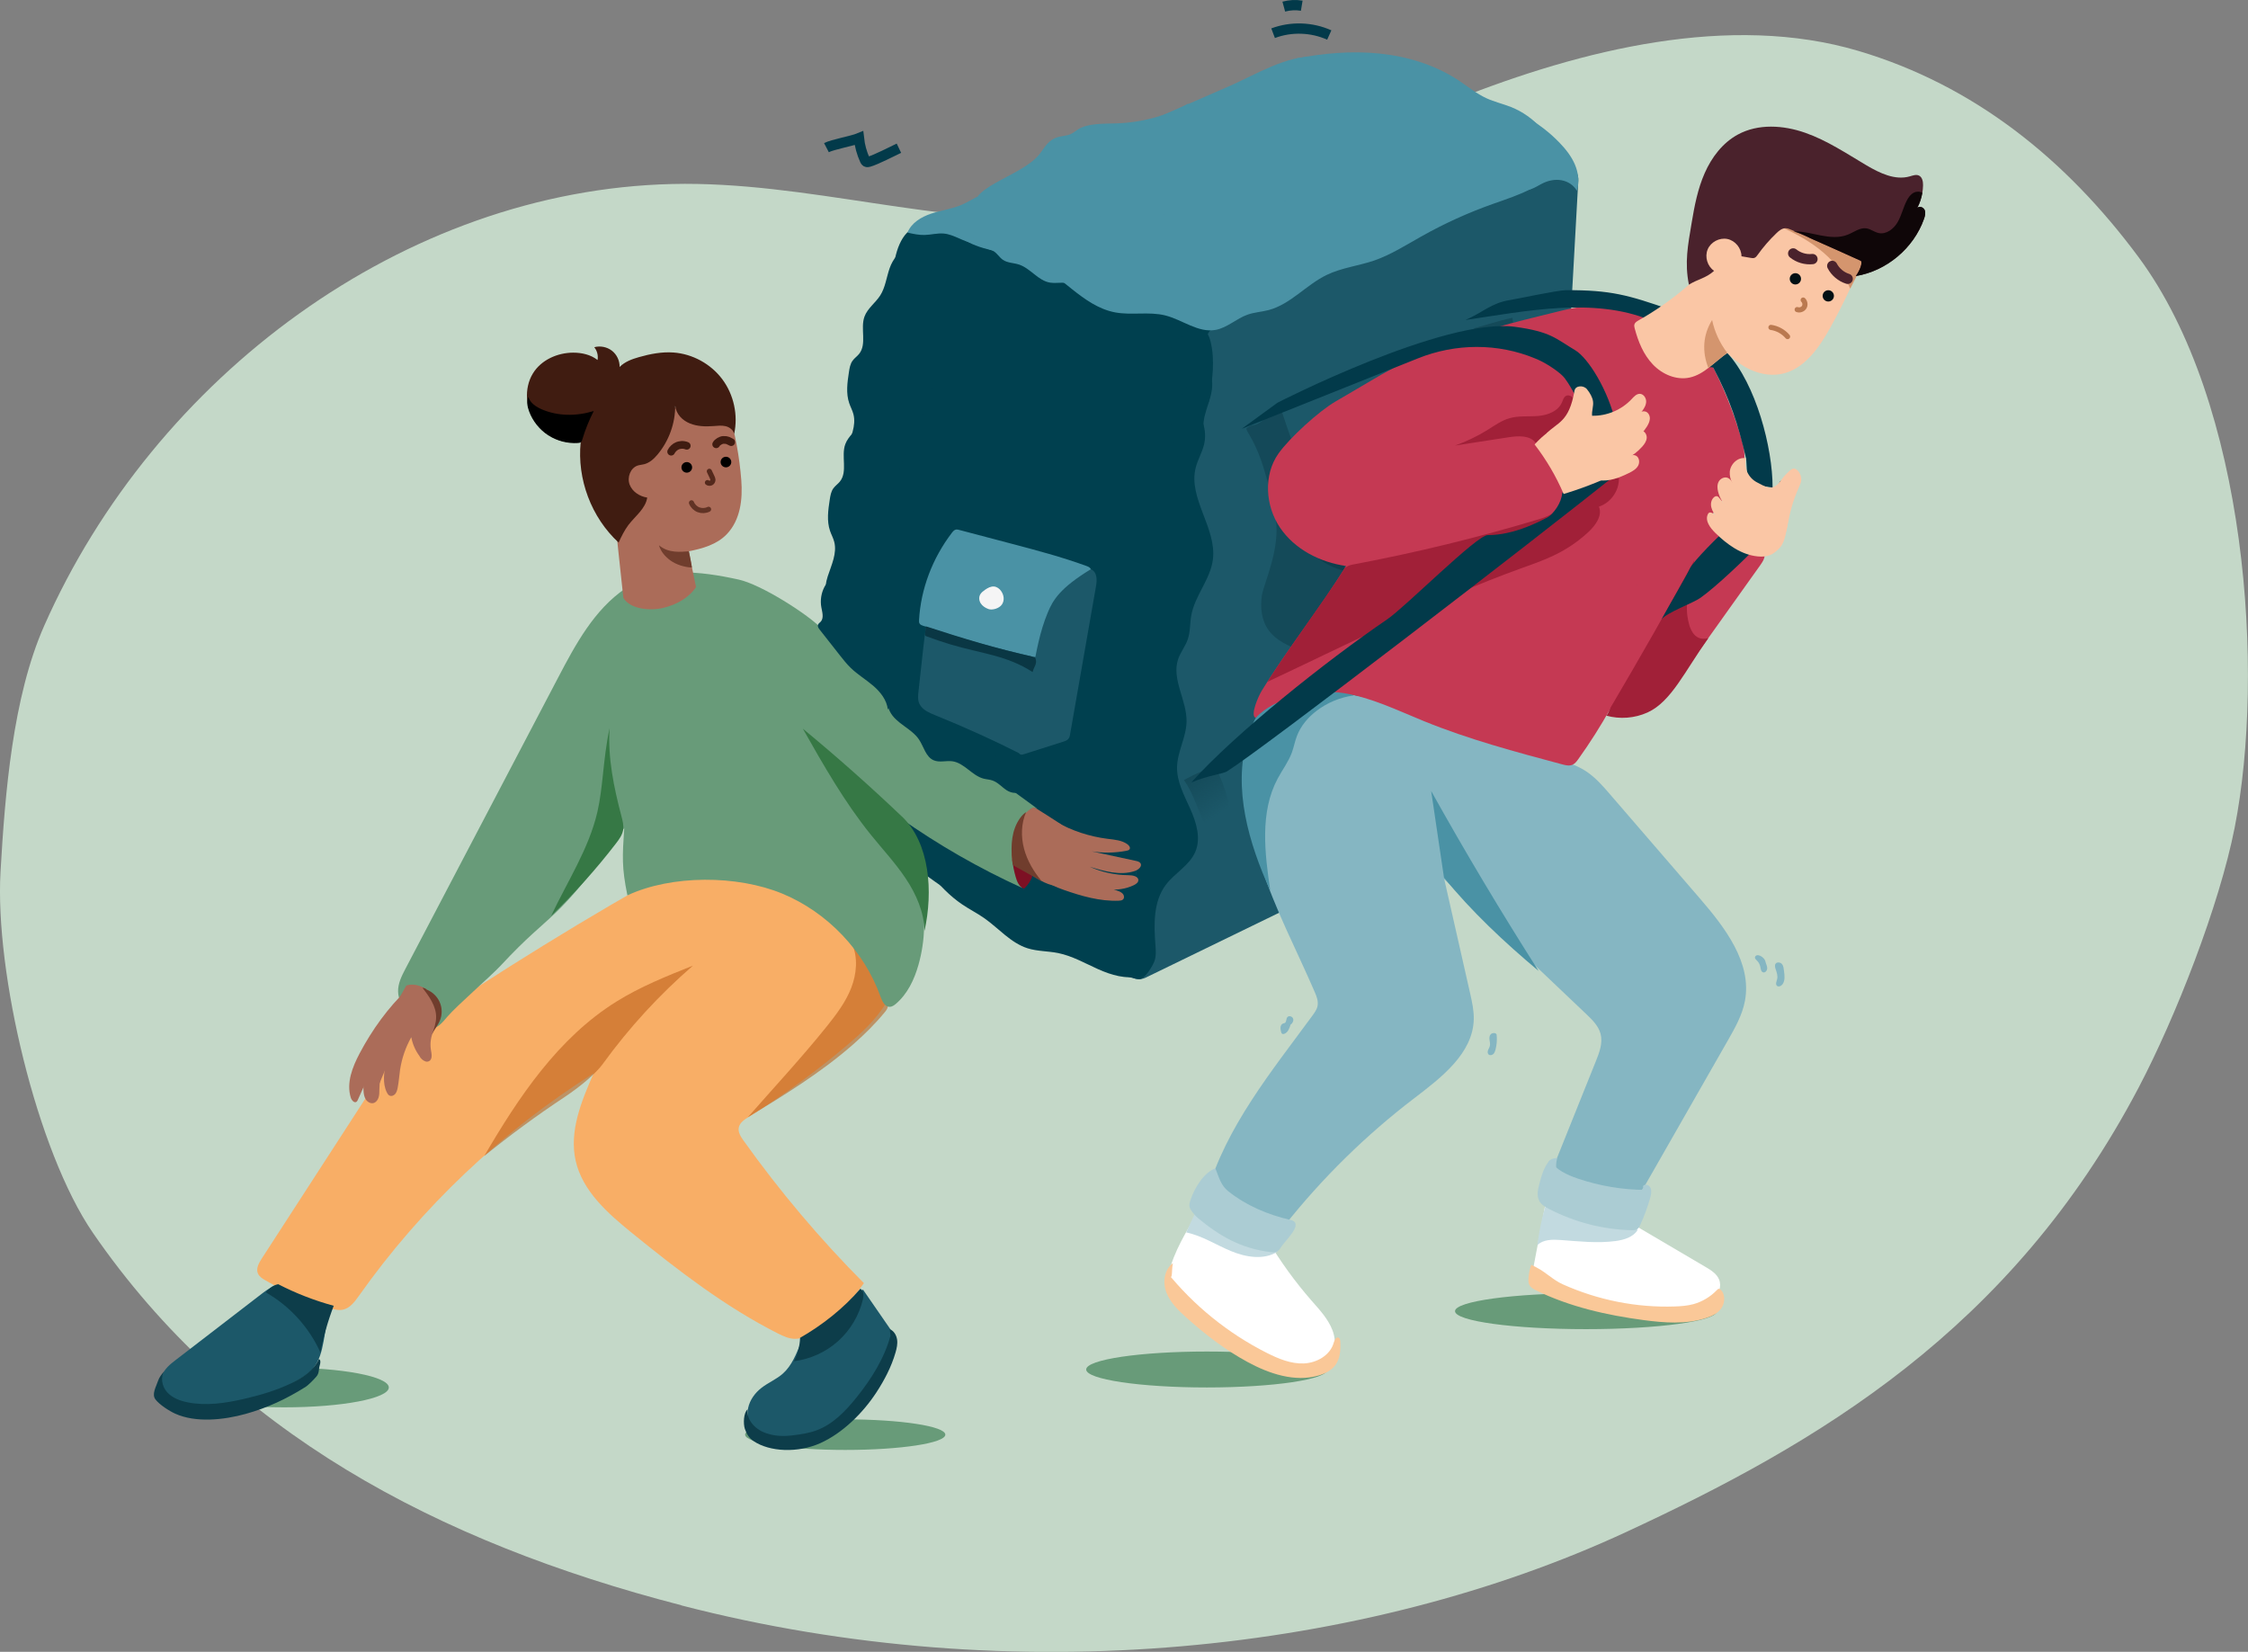 <?xml version="1.0" encoding="UTF-8"?><svg id="Ebene_2" xmlns="http://www.w3.org/2000/svg" xmlns:xlink="http://www.w3.org/1999/xlink" viewBox="0 0 437.91 321.74"><rect x="0" y="0" width="437.91" height="321.74" fill="#808080" stroke="none"/><defs><style>.cls-1{fill:#144a59;}.cls-2{fill:#b75811;opacity:.54;}.cls-3{fill:#689b79;}.cls-4{fill:#85b6c2;}.cls-5{fill:#023a4a;}.cls-6{fill:#367845;}.cls-7{fill:#abccd3;}.cls-8{fill:#0f0608;}.cls-9{stroke:#4a222c;}.cls-9,.cls-10,.cls-11,.cls-12,.cls-13{stroke-linecap:round;}.cls-9,.cls-10,.cls-11,.cls-12,.cls-13,.cls-14{fill:none;stroke-miterlimit:10;}.cls-9,.cls-14{stroke-width:2px;}.cls-15{fill:#fac898;}.cls-10,.cls-11{stroke:#54291c;}.cls-16{fill:#a12038;}.cls-17{fill:#f8ae66;}.cls-18{fill:url(#linear-gradient);}.cls-19{fill:#00404f;}.cls-20{fill:#002630;opacity:.28;}.cls-21{fill:#ab6c59;}.cls-22{fill:#1c5869;}.cls-11{opacity:.84;}.cls-12{stroke:#401c11;stroke-width:1.5px;}.cls-23{fill:#fff;}.cls-24{fill:#fac6a5;}.cls-13{stroke:#ba7950;}.cls-14{stroke:#023a4a;}.cls-25{fill:#4a222c;}.cls-26{fill:#401c11;}.cls-27{fill:#7d1024;}.cls-28{fill:#703d2d;}.cls-29{fill:#0d3d4a;}.cls-30{fill:#f5f5f5;}.cls-31{fill:#0a3744;}.cls-32{fill:#c4d8c8;}.cls-33{fill:#d4956e;}.cls-34{fill:#c53953;}.cls-35{fill:#4a92a5;}.cls-36{fill:#011014;}.cls-37{fill:#c2dae0;}</style><linearGradient id="linear-gradient" x1="234.75" y1="150.69" x2="240.26" y2="158.14" gradientTransform="translate(3.83 -8.82) rotate(2.14)" gradientUnits="userSpaceOnUse"><stop offset="0" stop-color="#144a59"/><stop offset="1" stop-color="#144a59" stop-opacity="0"/></linearGradient></defs><g id="Layer_23"><g id="Ebene_8"><path class="cls-32" d="M132.74,312.68c-47.86-12.38-88.02-33.89-114.61-72.5C7.11,224.17-1.01,189.31.1,169.84c.87-15.23,2.37-34.05,8.5-47.93,21.46-48.58,70.09-84.84,122.35-86.07,26.23-.62,52.17,8.33,78.35,6.68,26.05-1.64,50.17-13.57,74.47-23.2,24.3-9.62,53.18-16.86,78.29-9.39,22.46,6.68,40.34,21.03,54.49,40.1,21.21,28.57,24.69,81.03,18.77,111.14-3,15.26-11.52,36.98-18.72,50.68-24.87,47.33-62.72,69.35-99.81,86.55-50.62,23.47-119.01,31.12-184.06,14.3Z"/></g><g id="Ebene_15"><path class="cls-35" d="M221.93,68.1c2.81,3,7.52,3.43,11.47,2.32,3.95-1.11,7.41-3.47,11.02-5.44,6.57-3.59,12.08-6.98,19.09-9.6,13.85-5.17,27.26-11.52,40.16-18.75,1.42-.79,2.97-1.79,3.26-3.4-13.07-8.11-35.25-19.69-50.85-22.04-4.85-.73-11.89,3.53-16.39,5.49-23.08,10.07-38,16.46-60.81,27.48-.62.3-1.27.62-1.66,1.19-.86,1.25-.09,2.95.78,4.18,3.79,5.35,11.38,4.12,17.61,5.14,5.41,1.29,10.82,2.58,16.23,3.87,1.45.34,2.9.69,4.24,1.35.94.46,1.84,1.08,2.88,1.23,1.23.17,2.7,5.81,2.96,6.97Z"/><path class="cls-19" d="M231.7,151.72c-2.09,11.81-4.99,23.47-8.66,34.88-.28.87-.6,1.79-1.31,2.35-1.15.9-2.8.55-4.2.12-19.22-5.84-36.98-16.46-51.25-30.65-1.04-1.04-2.1-2.15-2.57-3.54-.46-1.37-.29-2.86-.13-4.3,4.01-34.19,6.33-63.36,10.34-97.55.42-3.61,1.44-7.98,4.92-9,1.92-.57,3.83-.02,5.79.41,21.77,4.7,37,12.83,59.89,23.73,2.38,4.54-.86,9.84-.9,14.97-.12,15.4,2.67,24.93-1.24,39.83-1.43,5.46-3.31,10.79-5.19,16.11-1.11,3.16-2.23,6.32-3.34,9.48-.47,1.34-.94,2.67-2.14,3.15Z"/><path class="cls-19" d="M224.57,166.21c.16-1.21-.31-2.48-1.21-3.3-.63-.57-1.55-.92-2.35-.62-.44.16-.78.5-1.1.84-1.67,1.82-2.77,4.19-2.9,6.66s.77,5.01,2.55,6.71c.42.4.91.77,1.49.86.9.14,1.76-.44,2.35-1.13,1.32-1.51,1.82-3.61,1.75-5.62s-.65-3.95-.58-4.4Z"/><path class="cls-22" d="M219,187.43l16.02-121.47c.13-1.02.78-1.9,1.72-2.32l66.62-31.34c2.02-.89,4.25.69,4.09,2.9l-3.99,72.03-51.07,68.99-29.22,14.21c-2.08,1.01-4.46-.7-4.17-3Z"/><path class="cls-1" d="M248.54,101.19c.81,5.97-2.35,12.43-2.72,14.77-.37,2.34-.08,4.89,1.31,6.8,1.46,2.02,3.88,3.06,6.2,3.96.7.27,1.44.57,1.87,1.19.77,1.13.13,2.65-.5,3.87-2.62,5.11-4.66,10.52-6.06,16.1,2.07-1.67,4.14-3.35,6.21-5.02.89-.72,1.79-1.44,2.51-2.33.89-1.1,1.48-2.42,2.11-3.68,1.02-2.04,2.18-4,3.47-5.88,1.18-1.7,2.48-3.37,3.15-5.33.5-1.47.62-3.05.66-4.6.06-2.35-.04-4.75-.76-6.99-.72-2.24-2.11-4.34-4.15-5.51-.63-.36-1.43-.62-2.05-.25"/><path class="cls-19" d="M223,163.88l-.07-.91c-.73.93-1.07,2.1-1.37,3.25-.15.59-.29,1.18-.31,1.78-.01.46.05.93.06,1.39.05,2.4-1.35,4.84-.57,7.11.04.12.1.25.21.31.12.06.26.03.39,0,.94-.24,1.9-.57,2.56-1.28,1.04-1.1,1.07-2.81.82-4.31-.28-1.66-.82-3.27-1-4.94-.08-.7-.09-1.42-.25-2.11s-.49-1.37-.47-.3Z"/><path class="cls-18" d="M230.64,151.94c1.83,2.59,2.71,5.81,4.06,8.72,1.77-.84,3.33-1.94,5.1-2.78-.79-2.72-1.42-5.28-2.71-7.77-.07-.13.07-.27-.06-.34-.14-.08.09-.41-.06-.38-1.8.38-3.65,1.06-6.33,2.55Z"/><path class="cls-1" d="M190.45,152.09c1.13-.23,2.19-.76,3.07-1.51"/><path class="cls-20" d="M262.38,111.36c-4.77-9.38-9.64-21.9-12.82-31.61-2.04.18-3.5,2.89-5.54,3.08-.34.03-.98.37-1.18.57-.19.19.4,1.07.52,1.27,3.79,6.47,3.28,11.48,7.24,19.01.24.46,2.97,1.77,3.42,2.14,1.24,1.01,2.27,3.95,8.34,5.53Z"/><path class="cls-1" d="M287.7,82.57c-.42,2.38-.28,4.41-.46,6.82-.01.16-.02.33.07.46.08.12.22.18.36.23,1.31.42,2.69-.29,4.06-.32,1.42-.03.87.87,2.2.37-.06-2.52.16-5.75.1-8.27-.01-.52,1.7-.56,1.41-1-1.27,1.13-3.46-.59-7.74,1.71Z"/><path class="cls-14" d="M175.11,28.87c-1.26.6-4.5,2.26-5.84,2.64-.17.05-.37.09-.53,0-.12-.07-.19-.21-.25-.33-.61-1.34-1.01-2.79-1.17-4.26-1.22.51-5.16,1.23-6.33,1.84"/><path class="cls-14" d="M258.94,6.82c-3.41-1.54-7.44-1.67-10.94-.35"/><path class="cls-14" d="M253.58,1.11c-1.16-.19-2.36-.13-3.5.18"/><path class="cls-1" d="M294.62,61.9l.53,4.43c.01.11.02.22-.03.31-.08.14-.26.18-.41.21-2.2.35-4.39.71-6.59,1.06-.12.02-.26.03-.36-.05-.07-.07-.09-.17-.11-.27-.17-1.22-.35-2.43-.52-3.65,2.32-.61,4.6-1.42,7.48-2.04Z"/></g><g id="Ebene_9"><ellipse class="cls-3" cx="164.65" cy="279.44" rx="19.5" ry="2.98"/><ellipse class="cls-3" cx="55.36" cy="270.25" rx="20.38" ry="3.87"/></g><g id="Ebene_11"><path class="cls-17" d="M174.59,185.06c.87,3.59-.19,7.44-2.15,10.57s-4.73,5.66-7.55,8.05c-6.01,5.09-12.4,9.74-19.09,13.9-.82.51-1.71,1.11-1.89,2.06-.17.9.39,1.76.92,2.51,7.05,9.88,14.9,19.18,23.46,27.78-2.59,3.76-5.93,6.99-9.76,9.46-1.11.71-2.32,1.38-3.64,1.39-1.18,0-2.3-.52-3.36-1.05-10.26-5.19-19.42-12.27-28.35-19.51-4.74-3.85-9.72-8.2-11.05-14.16-1.28-5.75,1.14-11.61,3.51-17-17.88,11.27-33.52,26.09-45.73,43.35-.81,1.14-1.72,2.38-3.08,2.68-.89.2-1.81-.05-2.69-.31-4.34-1.31-8.52-3.13-12.45-5.4-.58-.33-1.18-.72-1.45-1.33-.41-.96.18-2.03.75-2.91,6.7-10.35,13.4-20.7,20.11-31.05,2.6-4.02,5.22-8.06,8.53-11.52,3.89-4.06,8.62-7.21,13.34-10.27,8.57-5.54,17.26-10.9,26.07-16.06,5.27-3.09,10.63-6.13,16.44-8,4.06-1.3,8.38-2.01,12.62-1.51,4.06.48,7.9,2.05,11.67,3.61,4.27,1.75,11.8,2.27,14.82,14.72Z"/><path class="cls-2" d="M117.47,207.17c5.09-7.01,10.98-13.43,17.53-19.09-5.13,2.05-10.29,4.11-14.97,7.04-11.29,7.05-18.99,18.55-25.7,30.05,5.03-4.07,10.25-7.91,15.64-11.48,3.21-2.13,6.16-4.66,7.5-6.51Z"/><path class="cls-2" d="M145.63,217.66c7.15-4.37,14.35-8.76,20.64-14.3,2.16-1.9,4.21-3.93,6.04-6.15.29-.34.57-.71.65-1.15.07-.4-.04-.8-.15-1.18-1.27-4.19-3.66-8.04-6.84-11.05,1.2,2.7.91,5.89-.17,8.64s-2.9,5.15-4.75,7.46c-4.89,6.09-10.23,11.83-15.42,17.74Z"/></g><g id="Ebene_14"><path class="cls-22" d="M64.34,255.27c-1.42,3.71-.9,8.37-3.4,11.33-.81.96-1.86,1.63-2.92,2.24-5.43,3.14-11.46,5.09-17.62,5.7-2.14.21-4.41.24-6.32-.84-1.91-1.09-3.29-3.63-2.51-5.78.47-1.3,1.57-2.19,2.63-3,5.65-4.35,11.3-8.7,16.96-13.05.9-.69,1.92-1.41,3.02-1.22.8.15,1.45.76,2.17,1.17,2,1.16,4.43.74,8,3.45Z"/><path class="cls-22" d="M168.1,251.17c1.73,2.51,3.47,5.02,5.2,7.53.23.33.46.67.58,1.06.22.73,0,1.52-.27,2.23-1.68,4.65-4.82,8.57-8.06,12.26-.73.83-1.46,1.65-2.31,2.34-2.91,2.37-6.81,2.96-10.52,3.28-1.98.17-4.18.21-5.68-1.12-1.2-1.07-1.65-2.88-1.31-4.48s1.36-2.99,2.64-3.97c1.31-1.01,2.88-1.64,4.12-2.74,1.75-1.55,2.64-3.85,3.52-6.03.17-.43.35-.86.66-1.2.4-.43.98-.64,1.52-.85,3.9-1.55,7.3-4.39,9.9-8.31Z"/><path class="cls-29" d="M155.86,260.58c-.06,1.58-.47,3.15-1.19,4.56,3.18-.4,6.23-1.79,8.61-3.93s4.09-5.02,4.82-8.14c.17-.74.18-1.73-.51-2.04-3.35,3.9-7.49,7.12-11.73,9.55Z"/><path class="cls-29" d="M54.18,250.13c3.45,1.78,7.08,3.19,10.83,4.21-1.13,2.95-2,6-2.59,9.11-2.19-4.9-5.98-9.07-10.64-11.72.6-.78,1.39-1.4,2.41-1.59Z"/><path class="cls-29" d="M173.48,260.12c-1.2,4.46-3.73,8.46-6.62,12.06-2.13,2.66-4.6,5.24-7.8,6.42-1.42.53-2.94.76-4.44.95-2.13.27-3.8.2-5.67-.5s-3.6-2.57-3.31-4.54c-.81.63-.87,2.84-.54,3.81s.81,1.78,1.67,2.36c3.15,2.14,8.69,2.37,13.04.41,4.35-1.96,8.29-5.87,10.9-9.86,1.58-2.42,2.94-5.01,3.74-7.79.24-.83.43-1.69.3-2.54s-.63-1.69-1.43-2c.1.65.13,1.31.17,1.23Z"/><path class="cls-29" d="M32.14,266.89c-.95,1.21-.64,3.07.37,4.23s2.54,1.73,4.05,2.03c3.63.73,7.4.15,11.01-.68,3.18-.73,6.33-1.67,9.26-3.08,2.17-1.05,4.33-2.48,5.3-4.68.38.19.3.74.18,1.15-.28.89-.07,1.56-.68,2.27-.45.53-1.55,1.67-2.15,2.04-3.75,2.34-7.38,4.05-11.63,5.23s-9.71,1.77-13.73-.05c-1.17-.53-3.05-1.74-3.83-2.76s.09-2.41.5-3.64c.22-.65.64-1.23,1.36-2.06Z"/></g><g id="Ebene_10"><path class="cls-3" d="M202.21,157.62c-26.99-19.62-27.42-20.43-42.37-35.39-2.72-2.72-11.58-8.38-15.94-9.34-7.54-1.66-15.68-2.6-22.07,1.73-6.07,4.12-9.71,10.88-13.11,17.37-9.91,18.9-19.82,37.79-29.73,56.69-.74,1.41-1.5,2.91-1.44,4.51.1,2.73,2.5,4.73,4.68,6.37.43.32.87.65,1.4.75,1.43.28,2.55-1.14,3.5-2.26,1.9-2.22,8.42-7.84,10.41-9.98,10.52-11.31,10.15-7.33,24.06-26.78-.36,5.56-.5,7.65.62,13.11,8.61-4.03,21.44-3.97,30.22-.32,8.78,3.66,15.89,11.13,19.1,20.08.32.9.85,1.99,1.81,1.95.43-.02.81-.29,1.14-.56,2.28-1.92,3.62-4.75,4.43-7.62,2.68-9.46.26-19.66-3.66-28.67,7.51,5.3,15.52,9.9,23.89,13.7-.93-2.62-1.86-5.37-1.43-8.11s2.25-8.66,4.51-7.23Z"/><path class="cls-6" d="M118.75,141.81c-.38,5.79.83,11.57,2.31,17.19.23.88.47,1.79.32,2.68-.17.99-.79,1.83-1.4,2.62-3.85,5-8.07,9.71-12.61,14.08,3.15-6.7,7.33-13.02,9-20.23.55-2.4.82-4.85,1.08-7.29.32-3,.64-5.99,1.3-9.04Z"/><path class="cls-6" d="M175.69,159.04c-6.23-5.93-12.67-11.64-19.3-17.11,4.04,7.13,8.11,14.29,13.25,20.66,2.29,2.84,4.8,5.52,6.82,8.56s3.56,6.53,3.63,10.18c1.7-7.61,1.06-17.11-4.39-22.29Z"/><path class="cls-21" d="M197.15,167.6l.05-.12c.06.29.12.58-.05.12Z"/><path class="cls-27" d="M197.18,167.37c.12,1.17.35,2.33.68,3.46.25.87.63,1.81,1.45,2.2.04.02.09.04.14.04.07,0,.13-.06.18-.11.62-.6,1.11-1.33,1.42-2.14.02-.06.04-.12.02-.17-.01-.04-.05-.08-.09-.11-.92-.8-1.84-1.6-2.76-2.4-.32-.28-.64-.56-1.04-.77Z"/></g><g id="Ebene_12"><path class="cls-21" d="M134.19,107.38c.44,2.32.89,4.63,1.4,6.97-1.43,2.13-3.84,3.43-6.33,4.04s-6.43.36-7.83-1.93c-.43-4.28-.68-6.06-1.11-10.34-.1-1.02-.2-2.09.16-3.05.21-.55.56-1.03.76-1.58,1-2.7-1.75-5.41-1.71-8.28.03-2.18,1.64-3.99,3.29-5.4s3.53-2.73,4.45-4.7c.49-1.04.72-2.29,1.63-2.99.66-.51,1.53-.62,2.36-.72,2.78-.31,5.55-.62,8.33-.94.34-.04.69-.07,1.01.05.58.23,1.08.88,1.26,1.47,1.34,4.3,2.19,9.01,2.54,13.5.3,3.82-.18,7.82-2.83,10.58-1.94,2.02-4.78,2.81-7.39,3.31Z"/><path class="cls-28" d="M134.19,107.38c.03.11.66,3.17.56,3.17-1.43-.08-3.03-.57-4.13-1.37s-1.9-1.76-2.25-2.97c1.94,1.63,4.33,1.25,5.82,1.18Z"/><path class="cls-21" d="M79.15,191.97c1.75-.59,3.66.31,5.03,1.58,1.13,1.05,2.07,2.56,1.8,4.1-.19,1.11-.96,2-1.46,3-.57,1.15-.78,2.49-.59,3.77.07.48.2.97.14,1.46s-.37.99-1.08.9c-.55-.17-1.03-.55-1.31-1.13-.78-1.06-1.32-2.31-1.56-3.62-1.11,1.95-1.85,4.12-2.19,6.36-.17,1.17-.24,2.36-.47,3.52-.09.42-.2.85-.47,1.17s-.74.5-1.11.32c-.25-.12-.41-.38-.53-.63-.89-1.83-.54-4.01-.12-6.01.3-1.47.62-2.93,1.17-4.34-1.58,3-2.44,6.39-2.5,9.81,0,.51,0,1.04-.15,1.53s-.49.95-.97,1.09c-.57.16-1.19-.19-1.52-.7s-.42-1.15-.45-1.76c-.22-3.74,1.32-7.32,2.82-10.73"/><path class="cls-21" d="M78.26,201.8c-1.95,3.57-3.64,7.29-5.05,11.13-.56-1.09-.37-2.41-.17-3.62.17-1.01.34-2.02.66-2.98.34-1.02.85-1.98,1.36-2.93.48-.89.95-1.78,3.19-1.6Z"/><path class="cls-21" d="M72,209.11l-2.29,5.11c-.06.13-.12.27-.24.37-.43.34-.97-.26-1.14-.8-.89-2.88.33-5.97,1.73-8.62,2.44-4.62,5.53-8.88,9.26-12.46.31.3.37.83.15,1.2h-.06"/><path class="cls-21" d="M205.77,160.09c3.03,1.72,6.44,2.85,9.97,3.29,1.38.17,2.86.28,3.93,1.1.31.24.58.64.36.95-.13.19-.39.25-.63.29-2.21.42-4.5.46-6.72.11,2.86.62,5.71,1.23,8.57,1.85.33.07.69.16.89.42.45.59-.35,1.32-1.09,1.56-2.83.93-5.93.05-8.78-.84,2.34,1.06,4.93,1.63,7.54,1.65.82,0,1.95.21,1.94.97,0,.45-.46.77-.9.98-3.12,1.51-6.99.87-10.18-.5"/><path class="cls-21" d="M210,169.9c2.31,1.45,4.82,2.64,7.46,3.52.45.15.92.31,1.23.64s.39.9.02,1.18c-.21.16-.51.19-.79.2-3.65.14-7.24-.9-10.65-2.09-1.56-.55-3.2-1.19-4.14-2.47-.78-1.06-.95-2.4-.9-3.67.09-2.16.76-4.3,1.94-6.17.34-.54.98-1.14,1.6-.87.18.08.32.22.44.37,1.97,2.2,3.33,4.87,3.8,9.37Z"/><path class="cls-21" d="M210.31,162.99c-2.73-1.87-5.51-3.69-8.32-5.44-.18-.11-.38-.23-.6-.24-.23,0-.43.12-.62.24-2.66,1.8-3.37,5.3-3.64,8.46-.05.54-.08,1.12.17,1.61.21.42.61.72.99,1.01,1.22.89,2.49,1.73,3.78,2.51,1.74,1.05,3.95,2,5.73,1.02.59-.33,1.06-.83,1.47-1.36.98-1.25,1.77-2.71,1.82-4.29.04-1.37-.51-2.75-.78-3.52Z"/><path class="cls-28" d="M199.89,158.18c-.97,2.22-1.03,4.78-.41,7.12s1.88,4.48,3.44,6.33c-1.7-.94-3.39-1.88-5.09-2.82-.17-.1-.35-.2-.47-.36-.11-.16-.14-.36-.16-.56-.11-.86-.16-1.73-.15-2.59.01-1.4.18-2.81.68-4.12s1.34-2.51,2.16-2.99Z"/><path class="cls-28" d="M83.11,192.76c1.14.44,2.08,1.35,2.56,2.47s.49,2.43.02,3.56c-.4.96-1.11,1.75-1.54,2.7.4-1.1.81-2.23.81-3.4,0-2.14-1.37-4.01-2.67-5.71.37.06.72.22.83.38Z"/></g><g id="Ebene_13"><path class="cls-26" d="M131.53,78.95c.03,3.46-1.21,6.91-3.42,9.56-.71.85-1.56,1.64-2.63,1.91-.41.11-.85.13-1.26.26-1.42.47-2.09,2.3-1.57,3.7s1.96,2.32,3.43,2.54c-.33,2.16-2.33,3.59-3.66,5.33-.79,1.05-1.36,2.24-1.92,3.43-5.31-4.89-8.12-12.37-7.38-19.56-2.49.35-5.11-.37-7.06-1.95s-3.21-4-3.39-6.51c-.12-1.72.25-3.48,1.15-4.94,1.61-2.62,4.77-4.02,7.84-4.03,1.68,0,3.42.39,4.74,1.43.17-.87-.08-1.81-.64-2.49,1.17-.32,2.48-.06,3.44.68s1.53,1.96,1.5,3.17c1-1.02,2.4-1.53,3.77-1.92,2.18-.62,4.44-1.06,6.7-.9,3.73.26,7.3,2.22,9.54,5.22,2.24,3,3.1,6.99,2.3,10.65-.15-.78-.9-1.34-1.67-1.52s-1.58-.08-2.38-.02c-1.54.12-3.13.07-4.56-.51s-2.69-1.76-2.89-3.53Z"/><path d="M115.66,80.06c-.9,1.77-1.65,3.62-2.22,5.52-.06.2-.13.41-.29.54-.16.13-.38.16-.58.17-2.02.13-4.08-.41-5.78-1.51s-3.03-2.77-3.73-4.67c-.33-.9-.52-1.92-.14-2.8.36,1.22,1.56,1.98,2.73,2.47,3.01,1.25,6.48,1.35,10.01.28Z"/></g><g id="Ebene_21"><ellipse cx="133.78" cy="91.04" rx="1.04" ry="1.03" transform="translate(-3.78 5.82) rotate(-2.46)"/><ellipse cx="141.41" cy="90.01" rx="1.04" ry="1.03" transform="translate(-3.73 6.14) rotate(-2.46)"/><path class="cls-12" d="M130.74,87.98c.22-.46.73-.97,1.27-1.17.38-.14,1.05-.28,1.77.02"/><path class="cls-12" d="M139.51,86.54c.22-.43.94-.83,1.38-.85.87-.04.99.19,1.55.43"/><path class="cls-11" d="M138.03,99.2c-.6.3-1.32.33-1.94.1s-1.14-.74-1.39-1.36"/><path class="cls-10" d="M138.18,91.8l.53,1.12c.08.17.16.34.17.53,0,.25-.14.5-.36.61s-.51.09-.71-.06"/></g><g id="Ebene_9_Kopie"><ellipse class="cls-3" cx="235.09" cy="266.75" rx="23.5" ry="3.5"/><ellipse class="cls-3" cx="308.94" cy="255.39" rx="25.5" ry="3.5"/></g><g id="Ebene_6"><path class="cls-23" d="M301.19,233.81c-.92,4.82-1.83,9.64-2.75,14.46-.09.45-.16.94.06,1.34.2.35.58.55.95.72,4.99,2.3,10.45,3.32,15.88,4.16,4.82.75,9.78,1.38,14.56.37,1.4-.3,2.83-.77,3.88-1.74s1.65-2.56,1.11-3.89c-.46-1.13-1.57-1.82-2.62-2.44-4.49-2.64-8.97-5.28-13.46-7.92-1.83-1.08-3.75-2.18-5.86-2.39"/><path class="cls-23" d="M246.94,241.55c2.49,4.18,5.35,8.13,8.55,11.79,1.55,1.77,3.21,3.53,4.06,5.73s.66,4.99-1.13,6.52c-1.9,1.63-4.78,1.28-7.17.53-4.62-1.46-8.79-4.06-12.9-6.62-2.89-1.8-5.78-3.61-8.68-5.41-.84-.53-1.73-1.1-2.14-2-.35-.77-.3-1.67-.17-2.51.64-4.34,2.89-8.25,5.1-12.04.37-.64.77-1.31,1.42-1.66.82-.44,1.82-.27,2.72-.07,2.24.5,6.51-.66,10.33,5.76Z"/><path class="cls-15" d="M299.33,246.88l-1.03-.52c-.31.84-.49,1.72-.55,2.62-.03.43-.02.87.15,1.25.25.55.8.85,1.31,1.1,6.59,3.22,13.75,4.83,20.91,5.79,4.07.54,8.26.88,12.2-.38,1.17-.37,2.36-.93,3.06-2.01s.71-2.81-.28-3.58c-.08-.06-.17-.12-.26-.12-.14,0-.26.12-.37.23-1.28,1.34-2.88,2.29-4.59,2.76-1.18.32-2.4.41-3.61.45-7.45.26-14.95-1.22-21.86-4.32-1.86-.83-3.33-2.38-5.09-3.27Z"/><path class="cls-15" d="M227.24,247.7c5.28,6.58,11.99,12.01,19.52,15.81,2.26,1.14,4.69,2.16,7.22,2.06s5.16-1.6,5.83-4.04c.14-.5.47-1.19.94-.98.27.12.33.47.34.77.08,1.58-.01,3.28-.95,4.56-.78,1.06-2.03,1.68-3.3,2.05-4.62,1.32-9.58-.34-13.8-2.63-4.36-2.36-8.31-5.4-12-8.72-1.55-1.39-3.1-2.91-3.84-4.86s-.41-4.45,1.28-5.67c-.38,1.9.17,3.97-1.25,1.65Z"/><path class="cls-37" d="M319.03,239.55c-.87,1.43-2.67,1.96-4.33,2.18-3.53.47-7.11.06-10.66-.2-1.61-.12-3.42-.13-4.57,1,.33-2.59.86-5.16,1.59-7.67,4.8,2.12,9.92,4.18,15.12,3.51"/><path class="cls-37" d="M248.87,243.8c-2.67,1.68-6.18,1.09-9.09-.12s-5.62-2.99-8.71-3.63c.65-1.4,1.29-2.8,1.94-4.2.12-.26.25-.52.48-.68.41-.27.94-.09,1.39.09,1.69.68,3.39,1.37,5.08,2.05"/></g><g id="Ebene_4"><path class="cls-4" d="M244.53,142.49c-2.7,8.46-1.55,17.73,1.15,26.19s6.89,16.35,10.41,24.5c.38.87.75,1.81.57,2.75-.13.69-.56,1.28-.97,1.85-8,10.91-16.87,21.69-20.6,34.69,5.42.95,10.63,3.09,15.15,6.23,7.34-9.25,15.83-17.59,25.22-24.76,5.3-4.05,11.46-8.73,11.63-15.4.04-1.72-.34-3.42-.72-5.1-1.68-7.4-3.35-14.79-5.03-22.19,9.22,8.76,18.44,17.52,27.67,26.28,1.16,1.1,2.37,2.29,2.78,3.84.47,1.78-.23,3.63-.92,5.34-2.88,7.17-5.76,14.35-8.64,21.52-.22.54-.43,1.16-.16,1.67.22.41.68.62,1.11.8,4.85,1.96,9.96,3.27,15.15,3.89,6.09-10.65,12.17-21.29,18.26-31.94,1.39-2.43,2.8-4.92,3.32-7.68,1.4-7.43-3.87-14.29-8.81-20.01-5.81-6.73-11.61-13.46-17.42-20.19-1.43-1.66-2.89-3.34-4.73-4.55-2.26-1.48-4.95-2.15-7.55-2.88-11.28-3.17-22.03-8.09-33.38-11.01-4.31-1.11-8.8-1.93-13.2-1.22s-8.94,3.11-10.3,7.35Z"/><path class="cls-4" d="M291.55,201.6c.09.95.02,1.91-.22,2.84-.09.33-.2.67-.46.89s-.69.28-.92.03c-.2-.21-.18-.55-.07-.83s.27-.52.34-.8c.09-.38,0-.78-.06-1.17s-.03-.83.24-1.11c.31-.33,1.11-.34,1.16.15Z"/><path class="cls-4" d="M251.41,199.56c-.22.72-.51,1.54-1.22,1.8-.14.05-.3.08-.42,0-.14-.08-.19-.27-.23-.43-.07-.29-.13-.59-.09-.89s.22-.59.51-.69c.09-.03.2-.04.29-.08.39-.19.25-.8.52-1.14.29-.37.96-.18,1.12.26s-.11.95-.47,1.16Z"/><path class="cls-4" d="M343.9,187.28c.1.44.34.85.35,1.3s-.39.96-.81.81c-.41-.14-.45-.69-.54-1.11-.09-.44-.31-.84-.63-1.16-.19-.19-.43-.39-.41-.65.02-.21.22-.38.43-.41s.42.03.62.12c.53.25.91.71,1,1.1Z"/><path class="cls-4" d="M347.53,189.18c.12.87.22,1.85-.31,2.56-.26.34-.8.56-1.09.25-.31-.32-.05-.84.06-1.28.16-.65-.09-1.32-.3-1.95-.12-.35-.21-.76,0-1.05.28-.39.95-.28,1.25.09s.32.89.39,1.37Z"/><path class="cls-7" d="M236.76,227.58c.72,1.78,1.03,3.28,2.54,4.48,3.5,2.77,7.61,4.51,11.96,5.53.4.09.85.22,1.04.58.15.3.08.65-.02.97-.3,1.01-2.24,2.98-2.8,3.87-.2.32-.44.65-.79.8-.35.16-.76.12-1.15.08-5.75-.7-9.93-3.11-14.15-6.61-.54-.45-1.52-1.53-1.67-2.21-.09-.41.03-.84.16-1.24.85-2.66,2.82-5.58,4.89-6.25Z"/><path class="cls-7" d="M320.54,231.77c-4.47-.02-8.93-.77-13.16-2.2-2.1-.71-4.27-1.7-5.48-3.56-1.11,1.21-1.57,2.87-2,4.45-.32,1.17-.62,2.49,0,3.54.4.68,1.13,1.11,1.84,1.47,4.96,2.58,10.51,4.02,16.1,4.15.38,0,.79,0,1.11-.21.27-.19.42-.5.56-.8.8-1.73,1.46-3.53,1.97-5.36.22-.78.35-1.76-.27-2.28-.64-.53-1.81.03-.66.8Z"/><path class="cls-7" d="M303.64,228.72c-.35-.43-.5-.99-.51-1.54s.09-1.1.2-1.64c-.38.05-.76.09-1.1.25s-.64.46-.7.83c-.05.32.07.64.22.93.31.61.77,1.2,1.9,1.16Z"/><path class="cls-7" d="M319.47,232.7c-.05-.35.17-.68.38-.97.16-.22.32-.44.48-.67.03-.04.06-.08.1-.1.1-.04.2.07.25.17.16.28.32.65.12.91-.26.33-.92.17-1.33.66Z"/><path class="cls-35" d="M281.29,170.95l-2.5-16.88c6.63,11.89,13.61,23.58,20.93,35.05-6.72-5.62-13.11-11.64-18.43-18.17Z"/><path class="cls-35" d="M263.7,135.46c-2.61.35-5.13,1.39-7.22,2.99-1.67,1.27-3.09,2.93-3.84,4.9-.4,1.05-.6,2.17-.98,3.22-.67,1.82-1.87,3.39-2.78,5.1-3.49,6.55-2.51,14.48-1.43,21.83-4.21-9.31-7.3-19.85-4.47-29.68.9-3.14,2.55-6.27,5.38-7.89,2.22-1.27,4.87-1.45,7.42-1.6,2.83-.17,5.74-.32,7.93,1.13Z"/></g><g id="Ebene_5"><path class="cls-34" d="M322.96,59.89c-5.78-.75-12.95-.84-18.61.58-5.92,1.48-13.86,3.27-20.91,5.88-10.51,3.89-13.6,6.26-23.26,11.84-3.26,1.89-8.97,7.09-11.14,10.16-2.95,4.17-2.56,10.17.3,14.41,2.86,4.24,7.81,6.77,12.87,7.48-5.31,8.61-11.12,15.72-16.44,24.33-.64,1.04-2.31,4.84-1.16,5.25,3.76-4.08,11.65-5.7,17.12-4.82s10.53,3.38,15.67,5.47c8.71,3.55,17.82,5.98,26.91,8.41.66.18,1.37.35,2,.08.49-.21.83-.67,1.15-1.11,4.55-6.35,8.38-13.21,11.4-20.41,1.33-3.17,2.5-6.41,3.94-9.53,3.96-8.59,9.88-16.11,15.04-24.04.86-1.32,1.72-2.72,1.93-4.28.18-1.39-.17-2.78-.56-4.12-1.52-5.31-3.61-10.46-6.22-15.32-1.87-3.49-3.84-9.43-10.02-10.24Z"/><path class="cls-34" d="M332.06,99.49c.41,4.02,4.83,6.43,8.85,6.82,1.05.1,2.34.27,2.74,1.25.35.85-.21,1.77-.74,2.51-4.24,5.94-8.47,11.89-12.71,17.83-2.23,3.13-4.54,6.34-7.78,8.42s-7.65,2.8-10.9.74c-.55-.35-1.07-.8-1.28-1.41-.2-.59-.08-1.24.05-1.85,1.78-8.2,5.48-15.98,10.71-22.55"/><path class="cls-16" d="M315.36,93.19c.06,2.4-1.6,4.75-3.89,5.49.71,1.72-.61,3.58-1.96,4.86-1.65,1.55-3.49,2.88-5.48,3.96-2.5,1.36-5.2,2.3-7.88,3.26-15.68,5.62-34.18,14.98-49.26,22.05,3.81-6.1,11.25-16.03,15.06-22.13.24-.38-.06.04.3-.23.44-.33,1-.44,1.55-.54,12.16-2.29,24.21-5.23,36.06-8.8,2.08-.62,4.58-1.83,4.5-4-.01-.36-.1-.74.07-1.06.13-.24.38-.39.62-.53,3.31-1.82,7-2.94,10.32-2.33Z"/><path class="cls-16" d="M299.18,86.29c-1.12-1.54-3.41-1.41-5.3-1.12-3.48.54-6.96,1.07-10.43,1.61,2.22-.79,4.35-1.81,6.35-3.06,1.38-.86,2.72-1.83,4.28-2.27,1.8-.51,3.72-.27,5.58-.43s3.89-.94,4.62-2.66c.19-.44.31-.96.72-1.22.46-.29,1.11-.05,1.44.39s.4,1.01.41,1.55c.07,3.81-2.89,7.44-7.66,7.22Z"/><path class="cls-16" d="M313.78,137.75c5.48-9.28,11.4-19.67,16.28-28.62-.75,3.74-1.78,7.82-1.36,10.82.29,2.13,1.12,5.13,4.08,4.34-4.59,6.46-7.22,12.38-11.83,14.48-2.5,1.14-5.41,1.36-8.06.62.46-.4.53-1.04.89-1.64Z"/></g><g id="Ebene_18"><path class="cls-5" d="M310.14,85.53c-1.49-2.78-2.02-7.36-5.33-11.86-.75-1.03-3.4-2.81-5.09-3.56-.21-.09-.42-.19-.65-.28-7.3-3.03-15.52-2.97-22.85-.03l-34.34,13.73,6.99-5.1s32.54-16.67,46.28-14.77c6.96.96,7.87,2.27,11.7,4.56,2.5,1.49,6.43,7.7,7.94,14.34.21.91.6,1.11.58,1.92-.02.51-1.35.43-1.56.8-.82,1.47-1.8,1.18-3.66.26Z"/><path class="cls-5" d="M346.91,93.6s.03.54.05.43c.81-.51-1.13,2.65-1.1,1.68s-.56.16-.56-.8c0-7.69-3.21-20.05-8.85-26.2-1.58-1.72-1.62-1.73-3.95-1.71-1.36.01.69,2.89-.42,3.67-.32.22-.66.47-.79.84-.18.49,2.25-.3,2.49.16,3.2,6.12,4.78,10.86,6.34,17.59.18.79.06,4.37.72,4.84.42.3.96.38,1.47.45,1.41.19,2.81.38,4.22.58-.06-.34-.2-.84.37-1.54Z"/><path class="cls-5" d="M239,150.26c-.77.48-3.52.72-6.93,2.14,8.42-9.44,26.23-23.65,38.16-31.77,3.59-2.45,17.44-16.4,19.57-16.4,10.24,0,21.08-10.16,25.56-12.25-16.59,13.34-69.32,53.86-76.36,58.28Z"/><path class="cls-5" d="M287.87,105.83c2.58-.53,5.14-1.2,7.64-2.02,1.99-.65,3.98-1.41,5.64-2.68s2.98-3.11,3.2-5.19c1.49-.55,2.98-1.1,4.47-1.65,1.33-.49,2.74-.99,4.14-.78-1.27.94-2.53,1.88-3.8,2.82-4.68,3.47-9.49,7.01-15.09,8.62"/><path class="cls-5" d="M342.46,106.29c-2.68,2.73-8.1,7.95-11.22,10.16-1.46,1.04-6.44,2.79-7.57,4.18,1.69-3.07,5.1-8.93,5.51-9.88.6-1.39,6.07-6.84,7.27-7.75,1.33,1.74,4.31.81,6,3.29Z"/><path class="cls-5" d="M321.39,62.33c-10.97-4.49-24.2-1.73-35.93,0,3.39-1.46,5.04-3.32,8.68-3.89,1.71-.27,9.2-1.91,10.93-1.92,8.67-.04,12.12.94,20.3,3.8.21.33-.35,3.5-3.99,2.01Z"/></g><g id="Ebene_3"><path class="cls-24" d="M363.25,49.48c-.2.54-.41,1.07-.63,1.61-1.77,4.36-3.8,8.61-6.08,12.73-2.2,3.97-5.12,8.17-9.57,9.03-2.35.45-4.82-.14-6.91-1.31-1.33-.74-2.51-1.7-3.57-2.78-2.46,1.65-4.46,4.16-7.35,4.78-2.59.56-5.34-.63-7.16-2.55-1.83-1.91-2.86-4.45-3.54-7.02-.06-.26-.14-.54-.05-.8.12-.37.48-.58.81-.77,3.39-1.92,6.59-4.17,9.54-6.71.85-.73,1.72-1.58,1.89-2.69.08-.5-.01-1.02-.01-1.53,0-.9.29-1.77.66-2.58,1.19-2.55,3.85-4.7,6.63-4.24.51.1,1.01.26,1.52.24.53-.03,1.03-.26,1.49-.5,1.07-.54,2.09-1.16,3.07-1.84,1.03-.71,2.03-1.49,3.23-1.85,2.25-.66,4.61.36,6.65,1.48,2.95,1.64,5.73,3.58,8.28,5.78.41.36.83.77,1.03,1.25.04.08.06.17.08.26Z"/><path class="cls-33" d="M345.86,43.73c2.95,1.27,5.85,2.72,8.44,4.73s4.83,4.63,6.12,7.77c.72-1.41,1.44-2.81,2.16-4.22.06-.11.11-.22.12-.34.02-.27-.19-2.52-.39-2.7-3.92-3.58-8.62-4.11-13.58-5.34"/><path class="cls-33" d="M336.46,68.71c-1.44-1.87-2.46-4.07-2.94-6.38-1.8,2.91-1.99,6.16-.73,9.34,1.36-1.12,2.25-1.79,3.68-2.96Z"/><path class="cls-24" d="M301.2,84.48c2.21-2.28,4.45-2.18,5.51-8.38.18-1.04,1.76-1.11,2.43-.29.6.74,1.08,1.6,1.18,2.37.13.93-.28,1.87-.18,2.8,2.87.07,5.74-1.14,7.7-3.24.44-.47.93-1.03,1.58-1.03.7,0,1.23.74,1.25,1.44s-.36,1.35-.78,1.92c-1.28,1.73-3.11,3.05-5.16,3.72"/><path class="cls-24" d="M315.28,87.46c2.25-.77,4.23-2.32,5.51-4.33.3-.48.57-1,.6-1.56s-.25-1.17-.77-1.38c-.76-.3-1.54.31-2.16.84-.94.82-1.98,1.57-3.15,2-1.01.37-2.28.64-2.65,1.66-.19.52-.08,1.12.19,1.61s.66.89,1.04,1.29c.14.14.3.3.49.33.17.03.35-.03.51-.08.58-.21,1.16-.41.39-.38Z"/><path class="cls-24" d="M313.17,90.45c2.57-.26,5.02-1.52,6.73-3.45.43-.48.83-1.05.88-1.69s-.38-1.37-1.02-1.42c-.62-.05-1.11.49-1.59.89-.73.63-1.65,1.02-2.59,1.21-.7.14-1.42.17-2.1.39s-1.33.68-1.53,1.37.29,1.55,1.22,2.7Z"/><path class="cls-24" d="M311.44,93.54c2.01.29,4.02-.49,5.84-1.39.7-.34,1.42-.74,1.81-1.41s.25-1.7-.46-2.01c-.64-.28-1.36.12-2,.41-.73.33-1.53.52-2.33.56-.78.04-1.67-.13-2.07-.8"/><path class="cls-24" d="M312.9,93.15c-2.7,1.19-5.48,2.22-8.3,3.07-1.47-3.44-3.38-6.69-5.66-9.65,1.7-1.87,3.77-3.53,6.24-4.05,1-.21,2.02-.23,3.04-.24,1.39-.02,2.79-.04,4.18-.06.99-.01,2.06,0,2.83.61.78.62,1.04,1.73.84,2.7s-.81,1.81-1.5,2.52"/><path class="cls-24" d="M347.96,103.54c.86-4.15.97-5.23,2.74-9.27.42-.95.09-2.26-.79-2.85-.72-.48-1.28.3-1.92.88s-1.03,1.35-1.63,1.96c-1.31,1.33-2.43.56-4.12-.32s-2.61-2.91-2.11-4.67c-1.57-.35-3.07,1.14-3.17,2.65s.79,2.92,1.79,4.11c1,1.19,2.17,2.29,2.8,3.68.22.48.37.99.68,1.42.63.9,1.79,1.3,2.87,1.65.46.15.37,1.03,2.86.76Z"/><path class="cls-24" d="M342.42,97.5c-1.06,0-2.08-.47-2.89-1.13s-1.43-1.48-2-2.33c-.26-.39-.53-.8-.98-.97-.65-.25-1.43.15-1.75.74s-.28,1.3-.12,1.94c.64,2.65,3.03,4.68,5.7,5.69.49.19,1.01.35,1.54.37,1.14.04,2.25-.61,2.83-1.53s.76-2.75-2.33-2.78Z"/><path class="cls-24" d="M341.06,100.53c-1.24.09-2.48-.32-3.51-.98s-1.86-1.56-2.59-2.5c-.13-.17-.28-.36-.51-.4-.22-.04-.44.08-.6.23-.53.49-.65,1.28-.48,1.96s.58,1.29,1,1.86c1.27,1.75,2.97,3.55,5.22,3.65,1.41.06,2.81-.62,3.64-1.7.82-1.08,1.08-2.34-2.17-2.11Z"/><path class="cls-24" d="M337.11,102.28l-3.34-2.22c-.25-.17-.58-.34-.84-.19-.11.06-.19.18-.24.29-.6,1.26.43,2.64,1.45,3.64,2.27,2.22,5.03,4.27,8.29,4.58.81.08,1.65.04,2.39-.27.77-.31,1.4-.89,1.94-1.49,1.09-1.2,1.27-3.72,1.57-5.27s-.52-1.46-1.63-2.63c-.97-1.01-1.22-2.21-2.66-2.31-1.44-.1-2.88.18-4.27.56"/></g><g id="Ebene_2-2"><path class="cls-25" d="M374.79,42.65c-2.02,5.71-7.3,10.14-13.28,11.12.8-1.08,1.37-2.64.98-2.97-3.27-1.49-6.56-2.95-9.86-4.41-.82-.36-1.64-.73-2.46-1.09h-.01c-.16-.08-.33-.15-.49-.22-.23-.1-.45-.2-.68-.3-.37-.16-.76-.33-1.17-.33-.7.01-1.29.5-1.79.99-1.34,1.28-2.56,2.69-3.64,4.2-.17.24-.35.49-.63.59-.23.08-.48.04-.72,0-.6-.1-1.2-.21-1.8-.31,0-1.57-1.21-3.06-2.75-3.37-1.54-.31-3.24.59-3.84,2.04-.6,1.45-.05,3.29,1.26,4.16-1.61,1.47-3.24,1.63-4.91,2.7-.86-4.31-.2-7.68.53-12.02.55-3.31,1.19-6.65,2.55-9.72,1.35-3.07,3.5-5.9,6.45-7.5,3.96-2.16,8.88-1.84,13.14-.34,4.26,1.49,8.05,4.05,11.93,6.34,2.57,1.51,5.55,2.96,8.41,2.15.6-.17,1.25-.43,1.81-.16.65.32.8,1.17.79,1.89-.01.5-.06.99-.14,1.48-.18,1.03-.51,2.03-1,2.95.38-.46,1.21-.17,1.45.38s.07,1.18-.13,1.75Z"/><path class="cls-8" d="M374.79,42.65c-2.02,5.71-7.3,10.14-13.28,11.12.8-1.08,1.37-2.64.98-2.97-3.27-1.49-6.56-2.95-9.86-4.41-.79-.44-1.61-.82-2.46-1.09h-.01c-.25-.08-.51-.15-.77-.21.09,0,.19-.01.28-.01,1.69-.01,3.35.46,5.01.78,1.76.34,3.63.52,5.29-.16,1.2-.48,2.33-1.41,3.61-1.22.84.13,1.54.73,2.38.91,1.48.32,2.93-.79,3.69-2.1.77-1.31,1.08-2.83,1.77-4.18.33-.65.76-1.27,1.41-1.59.51-.26,1.18-.26,1.64.05-.18,1.03-.51,2.03-1,2.95.38-.46,1.21-.17,1.45.38s.07,1.18-.13,1.75Z"/></g><g id="Ebene_20"><circle class="cls-36" cx="349.74" cy="54.31" r="1.1"/><path class="cls-36" d="M328.06,77.21l-.46-.27"/><circle class="cls-36" cx="356.15" cy="57.63" r="1.1"/><path class="cls-9" d="M359.93,54.31c-1.28-.4-2.39-1.33-3.01-2.52"/><path class="cls-9" d="M353.07,50.46c-1.33.15-2.72-.26-3.76-1.1"/><path class="cls-13" d="M348.22,65.56c-.81-.96-1.99-1.61-3.24-1.79"/><path class="cls-13" d="M351.26,58.44c.37.35.46.98.18,1.41s-.87.63-1.35.45"/></g><g id="Ebene_23"><path class="cls-19" d="M167.06,128.39c-1.4-1.62-2.21-3.73-2.26-5.87-.02-.97.07-2.06-.57-2.79-.47-.53-1.2-.71-1.8-1.09-1.97-1.25-1.91-4.15-1.19-6.37s1.86-4.51,1.26-6.76c-.19-.73-.57-1.4-.81-2.11-.66-1.93-.37-4.04-.06-6.05.12-.78.25-1.59.71-2.23.36-.5.88-.84,1.27-1.32,1.57-1.94.2-4.93,1.05-7.27.59-1.61,2.13-2.67,3.06-4.11,1.01-1.58,1.22-3.53,1.84-5.31s1.93-3.58,3.81-3.7c1.32-.08,2.58.74,3.34,1.82s1.12,2.39,1.41,3.69c2.46,11.03.71,22.94-4.82,32.8"/><path class="cls-19" d="M170.8,103.53c-1.4-1.62-2.21-3.73-2.26-5.87-.02-.97.07-2.06-.57-2.79-.47-.53-1.2-.71-1.8-1.09-1.97-1.25-1.91-4.15-1.19-6.37s1.86-4.51,1.26-6.76c-.19-.73-.57-1.4-.81-2.11-.66-1.93-.37-4.04-.06-6.05.12-.78.25-1.59.71-2.23.36-.5.88-.84,1.27-1.32,1.57-1.94.2-4.93,1.05-7.27.59-1.61,2.13-2.67,3.06-4.11,1.01-1.58,1.22-3.53,1.84-5.31s1.93-3.58,3.81-3.7c1.32-.08,2.58.74,3.34,1.82s1.12,2.39,1.41,3.69c2.46,11.03.71,22.94-4.82,32.8"/><path class="cls-19" d="M230.59,81.13c2.07,3.39-.83,7.74-.23,11.66.19,1.23.72,2.37,1.06,3.57,2.35,8.04-3.68,16.45-2.45,24.74.35,2.38,1.29,4.86.43,7.11-.44,1.16-1.31,2.1-1.83,3.23-1.17,2.55-.33,5.5.08,8.28.68,4.52.16,9.21-1.49,13.47-.57,1.48-1.28,2.93-1.51,4.51-.41,2.85.82,5.83-.02,8.59-.44,1.45.58,7.36.02,8.77-.69,1.72-1.25,1.94-1.3,3.79-.09,3.7-1.69,4.39-1.78,8.09-2.23-1.84-3.76-4.5-4.22-7.35-.7-4.33,5.76-7.02,5.76-7.02,0,0-1.91-12.98-2.33-16.59-.25-2.15-.9-4.24-1.29-6.37-2.45-13.49,5.34-26.66,6.48-40.32"/><path class="cls-19" d="M230.62,95.33c1.42-2.9-.1-6.36.27-9.56.35-3.03,2.37-5.59,3.44-8.45.67-1.78.94,2.41,1.23.53.59-3.77,1.17-7.65.25-11.35-.29-1.18-.95-2.5-2.15-2.66-.62-.08-1.23.18-1.77.47-4.31,2.37-6.54,7.97-5.02,12.65"/><path class="cls-19" d="M233.34,70.74c1.51.31,2.54,1.83,2.75,3.35s-.22,3.06-.7,4.53-1,2.96-.97,4.5c.02.85.18,1.78-.31,2.48-.52.75-1.66.87-2.46.44s-1.29-1.3-1.52-2.19-.23-1.81-.3-2.72c-.07-.96-.21-1.93,0-2.87.12-.53.34-1.02.56-1.51.58-1.29,1.17-2.58,2.95-6.01Z"/><path class="cls-19" d="M172.95,138.2c-.2-1.85-1.44-3.42-2.85-4.63s-3.03-2.17-4.36-3.46c-.79-.76-1.48-1.63-2.16-2.5-1.3-1.65-2.6-3.31-3.9-4.96-.22-.28-.45-.62-.33-.96.08-.24.33-.39.51-.58.67-.71.32-1.85.14-2.81-.25-1.34-.03-2.77.6-3.98.12-.24.27-.48.5-.61.44-.26,1-.06,1.45.19,1.85,1.03,3.22,2.73,4.47,4.43,1.62,2.2,3.14,4.49,4.53,6.85,1.93,3.28,3.69,7.05,1.42,13.02Z"/><path class="cls-19" d="M222.07,190.11c-2.73.68-5.6-.19-8.17-1.34s-5.05-2.59-7.81-3.14c-1.96-.39-4-.32-5.91-.92-3.31-1.05-5.65-3.92-8.49-5.9-1.37-.96-2.88-1.71-4.26-2.65-2.45-1.65-4.5-3.84-6.36-6.13,6.67,4.12,13.67,7.7,20.92,10.68,6.11,2.51,12.4,4.61,20.09,9.4Z"/><path class="cls-19" d="M165.5,125.03c.39,3.43,5.04,4.65,6.49,7.79.83,1.81.47,4.01,1.37,5.78,1.19,2.35,4.19,3.25,5.66,5.44.94,1.4,1.31,3.39,2.87,4.05,1.13.48,2.42.03,3.63.19,2.33.32,3.83,2.81,6.11,3.39.56.14,1.15.16,1.69.35,1.08.36,1.84,1.3,2.8,1.92s2.44.78,3.05-.17c.74-1.16-.49-2.54-1.57-3.38-9.21-7.21-16.45-16.74-25.85-23.7"/><path class="cls-35" d="M303.73,31.28c-1.3-4.66-4.87-8.64-9.37-10.43-1.57-.62-3.23-1-4.77-1.7-1.97-.9-3.66-2.3-5.47-3.5-4.57-3.01-9.95-4.66-15.4-5.22s-10.95-.06-16.33.97c.9,1.89,3.37,2.23,5.45,2.48,9.26,1.15,17.75,5.55,26.33,9.22,5.16,2.21,10.46,4.2,19.56,8.16Z"/><path class="cls-35" d="M231.67,20.94l-.24-.76c-3.81,2.28-8.89,3.68-13.88,3.85-2.61.09-5.6-.05-7.55,1.17-.5.31-.9.7-1.49.95-.73.3-1.62.32-2.41.55-1.98.56-2.62,2.09-3.59,3.31-1.87,2.35-5.59,3.91-8.72,5.7-1.3.74-2.54,1.56-3.33,2.52,13.95-2.63,26.35-8.26,41.2-17.3Z"/><path class="cls-19" d="M219.6,183.49c-.51.1-.57.81-.43,1.31s.35,1.1,0,1.49c-.3.34-.98.44-.96.9.01.3.37.48.67.48s.61-.1.91-.06c.47.07.85.51,1.32.48.62-.03.92-.82.8-1.43s-.49-1.15-.6-1.76c-.29-1.65,1.37-2.98,1.72-4.62.38-1.76-.8-3.43-1.91-4.84-.15-.19-.34-.4-.58-.38-.17.01-.31.13-.42.26-.92,1-1.13,2.48-1.03,3.84s.47,2.69.51,4.34Z"/><path class="cls-19" d="M231.93,78.83c2.24,1.82,3.3,4.99,2.61,7.79-.38,1.54-1.23,2.94-1.62,4.48-1.51,5.97,4.14,11.79,3.35,17.9-.5,3.87-3.52,7.02-4.21,10.86-.28,1.56-.17,3.19-.69,4.69-.46,1.34-1.4,2.47-1.86,3.81-1.35,3.94,1.72,8.06,1.63,12.22-.06,3.03-1.8,5.83-1.85,8.86-.05,2.88,1.42,5.53,2.59,8.15s2.1,5.68.97,8.32c-1.14,2.68-4.04,4.14-5.78,6.48-2.42,3.25-2.3,7.67-1.99,11.71.08,1.05.16,2.13-.2,3.12s-1.92,3.57-2.97,3.51c-1.91-.12-6.5-2.06-12.04-4.22-1.78-.7,11.2-6.44,9.52-7.37-.58-.32-1.3-.37-1.84-.75-.67-.48,5.54.8,5.35,0-.72-3.13.36-7.93,1.3-11.01.78-2.56-5.62-5.33-4.52-7.77,3.38-7.52-.91-16.21-.38-24.44.39-6.11,3.43-11.7,5.05-17.6,1.08-3.93,1.53-8,1.97-12.05.34-3.08.68-6.16,1.01-9.23"/><path class="cls-35" d="M303.93,31.62c-2.47,4.62-8.09,6.33-13.03,8.07-4.86,1.72-9.57,3.85-14.07,6.39-2.99,1.68-5.91,3.55-9.15,4.67-3.05,1.04-6.34,1.4-9.24,2.8-4,1.93-7.04,5.72-11.33,6.85-1.34.35-2.75.42-4.06.88-2.19.76-3.98,2.57-6.26,2.98-3.39.61-6.46-1.98-9.8-2.82-3.17-.79-6.54.01-9.75-.59-6.44-1.21-10.6-7.6-16.64-10.15-3.83-1.61-8.24-1.6-11.93-3.51-2.23-1.16-4.13-3-6.53-3.74,6.33.33,12.69.67,19,.14,3.54-.3,7.06-.86,10.6-1.21,8-.78,16.08-.41,24.09-1.08,7.73-.65,15.35-2.25,22.94-3.86,3.57-.75,7.13-1.51,10.7-2.26,3.07-.65,6.15-1.3,9.24-1.86,6.9-1.25,13.87-2.07,25.23-1.71Z"/><path class="cls-35" d="M297.87,23.12c2.16,1.27,4.14,2.83,5.88,4.63,1.22,1.26,2.34,2.66,3.03,4.27s.93,3.47.39,5.14c-.6-1.09-1.75-1.83-2.98-2.05s-2.51.03-3.63.57c-.77.37-1.49.88-2.3,1.15s-1.8.26-2.43-.33c-.61-.58-.71-1.51-.7-2.35,0-1.06.12-2.15.55-3.12s1.23-1.83,2.25-2.12"/><path class="cls-35" d="M208.94,55.7c-1.1-1.04-2.88-.42-4.38-.65-2.33-.36-3.82-2.79-6.06-3.52-1.05-.34-2.24-.3-3.15-.93-.67-.47-1.09-1.24-1.79-1.67-.72-.44-1.66-.46-2.28-1.03-.11-.1-.21-.23-.22-.38,0-.17.1-.32.21-.44,1.27-1.43,3.37-1.77,5.27-1.67,5.63.29,10.97,3.86,13.4,8.95.1.22.21.45.18.69s-.22.48-1.19.64Z"/><path class="cls-35" d="M189.33,46.66l.51.75c-2.1-.22-3.9-1.73-6-1.92-1.24-.11-2.48.25-3.73.28-1.12.03-2.24-.22-3.33-.46.75-1.9,2.68-3.06,4.62-3.7s4-.9,5.87-1.69c1.83-.78,3.47-2.07,5.43-2.45.53-.1,1.09-.14,1.6.05s.96.61,1.04,1.15c.04.3-.02.6-.09.89-.29,1.23-.71,2.63-1.87,3.12"/></g><g id="Ebene_19"><path class="cls-22" d="M201.93,115.24c.32.89.73,1.82,1.54,2.39.47.34,1.06.54,1.48.94.89.86.66,2.24.37,3.41-2.08,8.34-4.15,16.67-6.23,25.01-5.48-2.78-11.1-5.33-16.84-7.65-1.24-.5-2.58-1.08-3.13-2.21-.38-.78-.29-1.68-.19-2.54.31-2.82.62-5.63.93-8.45.34-3.08.7-6.23,2.21-9.01s4.43-5.17,7.8-5.29"/><path class="cls-35" d="M200.82,127.82c-7.1-1.62-14.09-3.59-20.94-5.91-.28-.09-.58-.2-.73-.43-.14-.21-.13-.47-.12-.71.34-6.04,2.59-12.01,6.41-17.01.21-.27.46-.57.82-.62.19-.03.38.02.56.07,3.38.89,6.75,1.78,10.13,2.67,4.94,1.3,9.89,2.61,14.66,4.35.33.12.69.27.85.56.31.56-.28,1.19-.79,1.62-4.25,3.55-7.27,8.33-8.49,13.45-.14.6-.28,1.23-.72,1.69s-1.31.65-1.65.26Z"/><path class="cls-22" d="M212.5,110.87c1.26.56,1.22,2.1,1,3.33-1.68,9.6-3.36,19.2-5.04,28.8-.06.35-.13.71-.39.98-.25.26-.63.39-1,.5-2.52.8-5.05,1.61-7.57,2.41-.22.07-.46.14-.68.07-.4-.13-.4-.61-.33-.98.89-5.03,1.78-10.05,2.67-15.08.69-3.91,1.39-7.85,2.94-11.58,1.01-2.44,2.38-4.78,8.4-8.45Z"/><path class="cls-31" d="M201.62,128.01c-7.47-1.65-14.01-3.66-21.25-6.01l-.18,1.49c-.01.1-.02.2.03.28.06.1.17.14.28.18,1.54.58,3.11,1.1,4.69,1.58,5.96,1.78,10.84,2.08,15.96,5.37.31-1.2,1.04-1.62.47-2.9Z"/><path class="cls-30" d="M192.55,118.63c-.61-.22-1.17-.59-1.5-1.1s-.41-1.19-.11-1.73c.21-.38.59-.67.96-.93.51-.35,1.11-.69,1.75-.63.57.06,1.05.43,1.36.87.56.77.71,1.83.17,2.63-.54.79-1.89,1.16-2.64.89Z"/></g></g></svg>